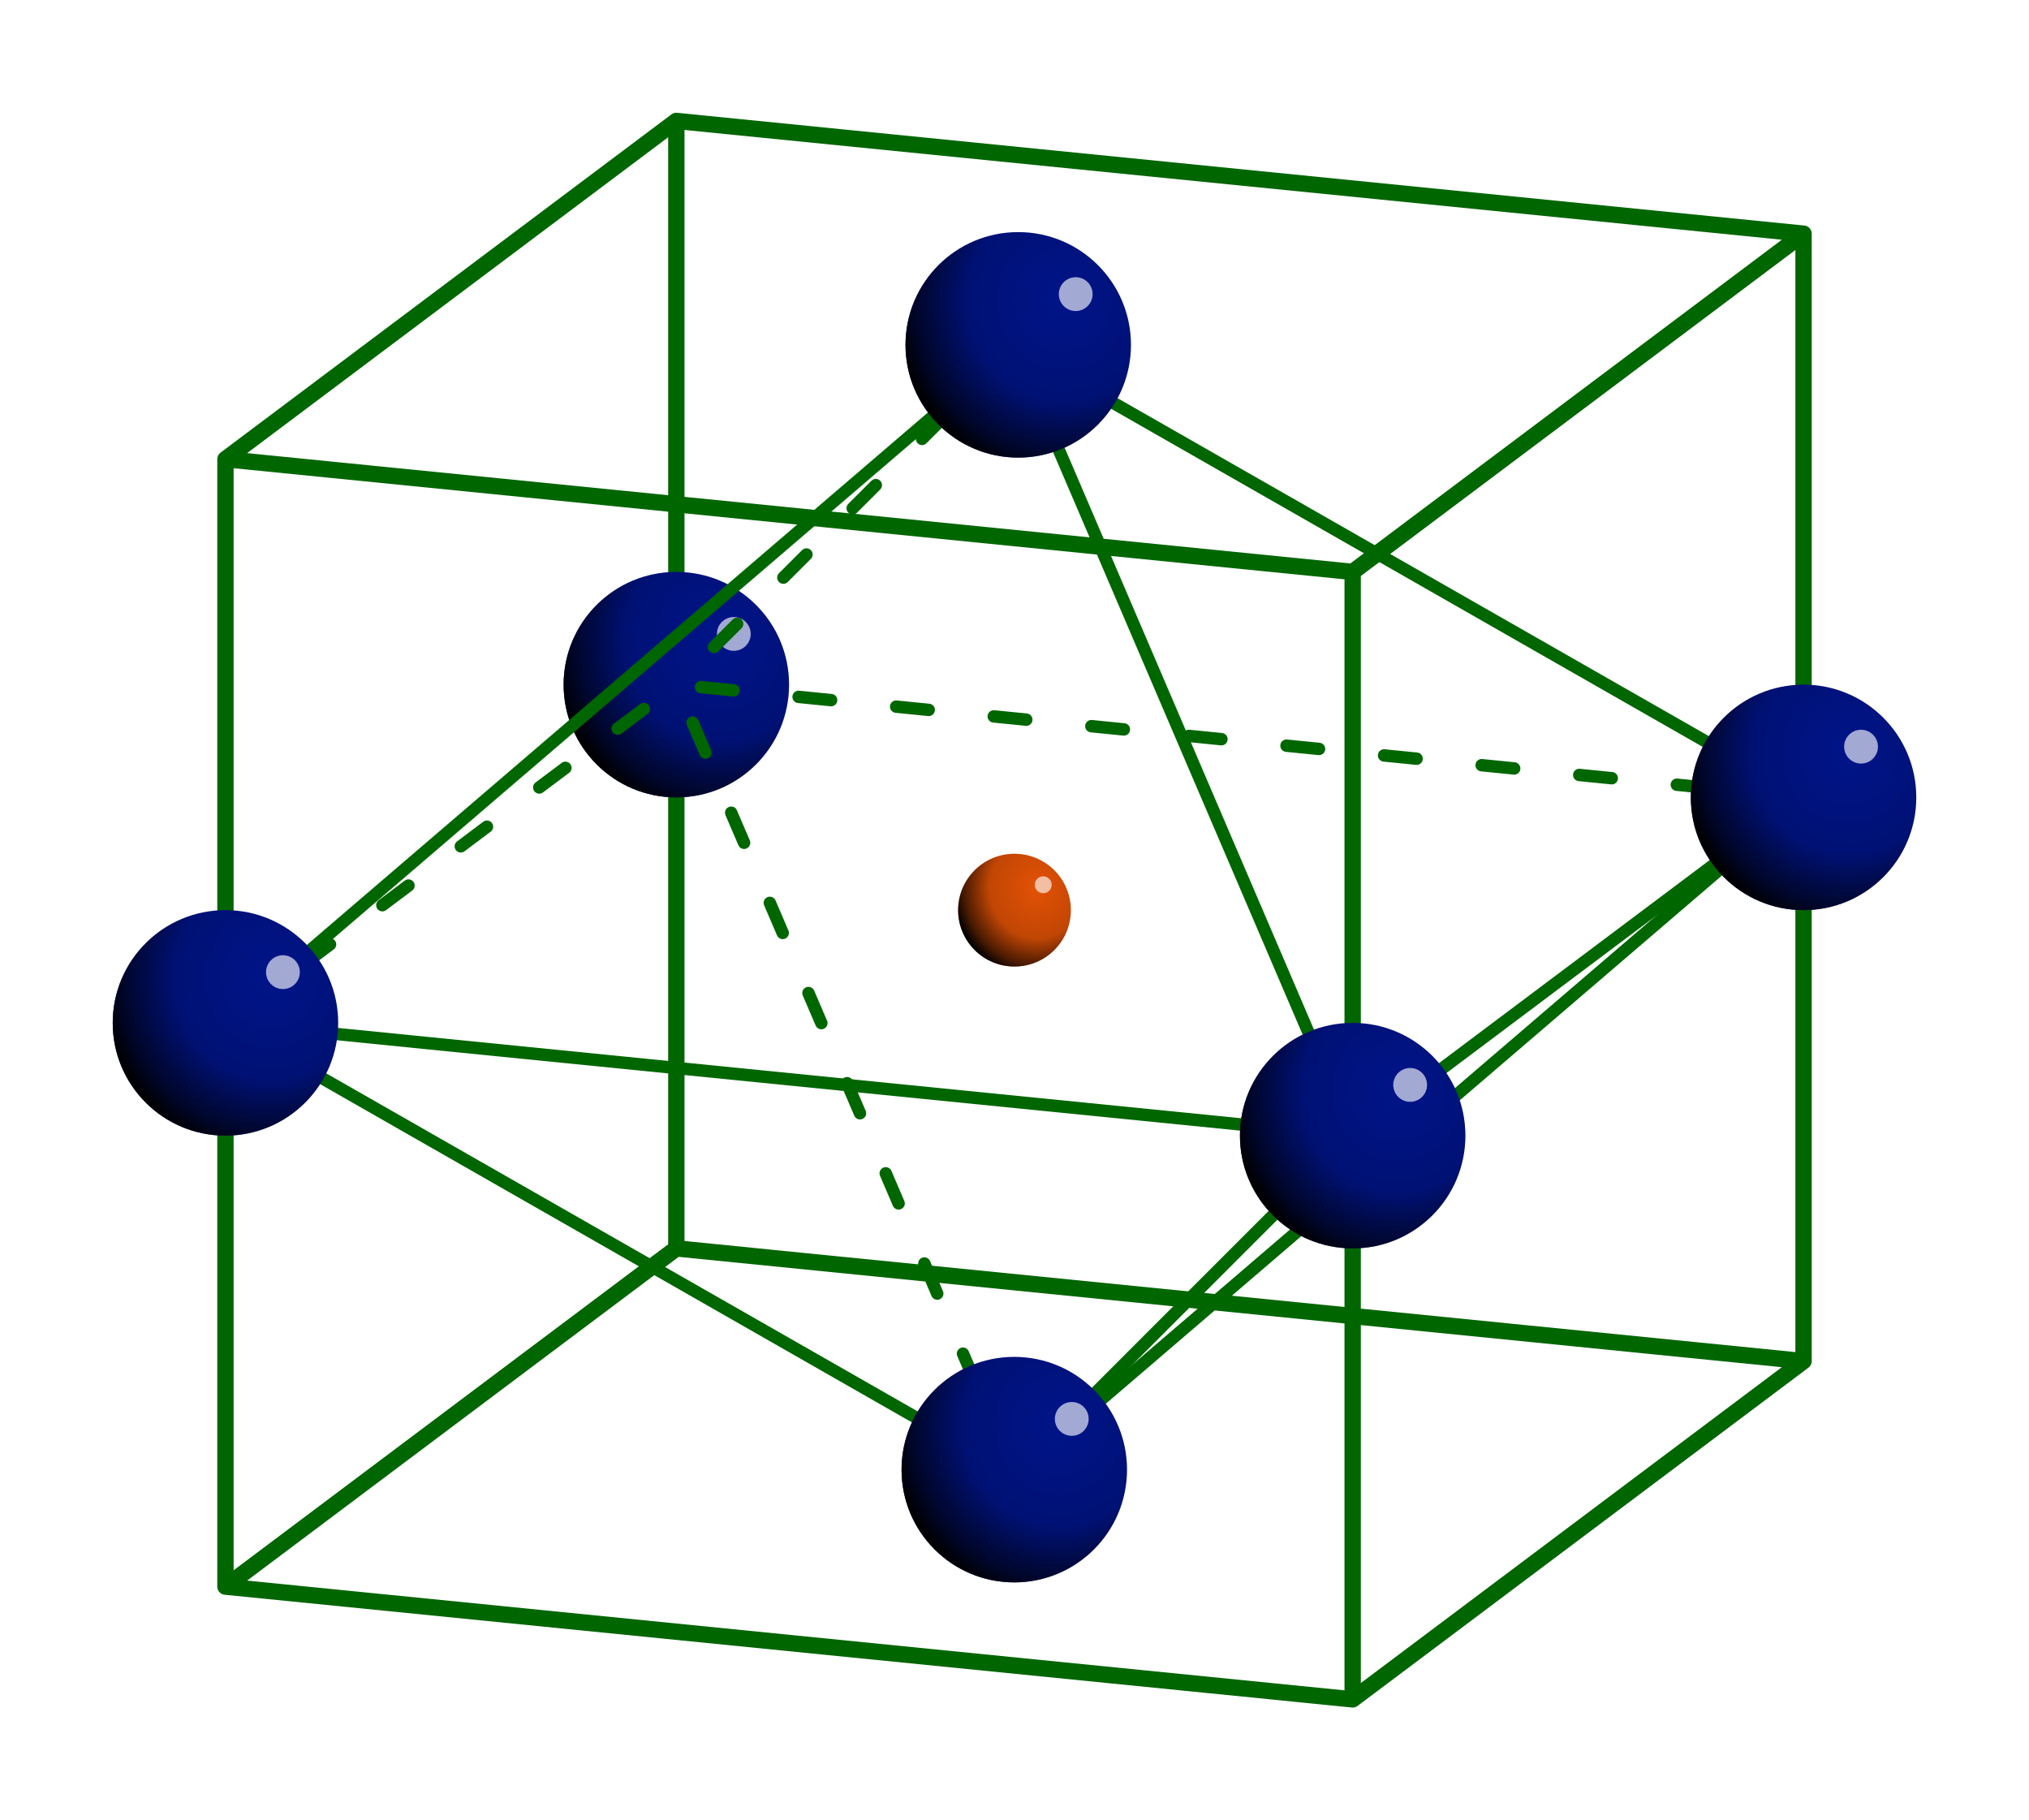<svg xmlns="http://www.w3.org/2000/svg" xmlns:xlink="http://www.w3.org/1999/xlink" id="svg2" version="1.1" viewBox="0 0 360.0 322.9"><defs id="defs4"><radialGradient r="10" fy="558.36" fx="214" cy="558.36" cx="214" gradientTransform="matrix(1.5,-1.2109393e-7,1.2916686e-7,1.6,582.999,-365.018)" gradientUnits="userSpaceOnUse" id="radialGradient18685" xlink:href="#linearGradient4589-2"/><linearGradient id="linearGradient4589-2"><stop style="stop-color:#000000;stop-opacity:0;" offset="0" id="stop4591-8"/><stop style="stop-color:#020202;stop-opacity:0.15;" offset="0.563" id="stop4595-7"/><stop id="stop4599-9" offset="0.867" style="stop-color:#000000;stop-opacity:0.685;"/><stop style="stop-color:#000000;stop-opacity:1;" offset="1" id="stop4597-9"/></linearGradient><filter color-interpolation-filters="sRGB" height="1.967" y="-0.484" width="1.967" x="-0.484" id="filter4231-1"><feGaussianBlur id="feGaussianBlur4233-5" stdDeviation="0.605"/></filter><linearGradient id="linearGradient4589-0"><stop id="stop4591-6" offset="0" style="stop-color:#000000;stop-opacity:0;"/><stop id="stop4595-8" offset="0.563" style="stop-color:#020202;stop-opacity:0.15;"/><stop style="stop-color:#000000;stop-opacity:0.685;" offset="0.867" id="stop4599-4"/><stop id="stop4597-5" offset="1" style="stop-color:#000000;stop-opacity:1;"/></linearGradient><filter id="filter4231-8" x="-0.484" width="1.967" y="-0.484" height="1.967" color-interpolation-filters="sRGB"><feGaussianBlur stdDeviation="0.605" id="feGaussianBlur4233-9"/></filter><radialGradient r="10" fy="558.36" fx="214" cy="558.36" cx="214" gradientTransform="matrix(3,-2.4218714e-7,2.5833296e-7,3.2,206,-1302.391)" gradientUnits="userSpaceOnUse" id="radialGradient7414" xlink:href="#linearGradient4589-0"/><radialGradient xlink:href="#linearGradient4589-0" id="radialGradient59" gradientUnits="userSpaceOnUse" gradientTransform="matrix(1.5,-1.210936e-7,1.2916651e-7,1.6,-107,-335.016)" cx="214" cy="558.36" fx="214" fy="558.36" r="10"/><radialGradient xlink:href="#linearGradient4589-0" id="radialGradient69" gradientUnits="userSpaceOnUse" gradientTransform="matrix(1.5,-1.210936e-7,1.2916651e-7,1.6,-107,-335.016)" cx="214" cy="558.36" fx="214" fy="558.36" r="10"/><radialGradient xlink:href="#linearGradient4589-0" id="radialGradient79" gradientUnits="userSpaceOnUse" gradientTransform="matrix(1.5,-1.210936e-7,1.2916651e-7,1.6,-107,-335.016)" cx="214" cy="558.36" fx="214" fy="558.36" r="10"/><radialGradient xlink:href="#linearGradient4589-0" id="radialGradient89" gradientUnits="userSpaceOnUse" gradientTransform="matrix(1.5,-1.210936e-7,1.2916651e-7,1.6,-107,-335.016)" cx="214" cy="558.36" fx="214" fy="558.36" r="10"/><radialGradient xlink:href="#linearGradient4589-0" id="radialGradient99" gradientUnits="userSpaceOnUse" gradientTransform="matrix(1.5,-1.210936e-7,1.2916651e-7,1.6,-107,-335.016)" cx="214" cy="558.36" fx="214" fy="558.36" r="10"/></defs><defs id="defs24"><style id="style22">.coloredmF0{fill:#7BA0B7}.coloredm0{fill:#7BA0B7;stroke:#7BA0B7}.coloredmF1{fill:#E35205}.coloredmF1L{fill:#fdcfb7}.coloredmS1{stroke:#E35205}.coloredm1{fill:#E35205;stroke:#E35205}.coloredmF2{fill:#8c008c}.coloredmF2L{fill:#ff8cff}.coloredmS2{stroke:#8c008c}.coloredm2{fill:#8c008c;stroke:#8c008c}.coloredmF3{fill:#060}.coloredmF3L{fill:#6f6}.coloredmS3{stroke:#060}.coloredm3{fill:#060;stroke:#060}.coloredmS4{stroke:#5C6670}.coloredmS4L{stroke:#e3e6e8}.coloredmS4D{stroke:#394046}.coloredmF4{fill:#5C6670}.coloredmF4L{fill:#e3e6e8}.coloredmF4D{fill:#394046}.coloredm4{stroke:#5C6670;fill:#5C6670}.coloredmS5{stroke:#001489}.coloredmF5{fill:#001489}.coloredmF5L{fill:#bcc6ff}.coloredmF5D{fill:#00093d}.coloredm5{stroke:#001489;fill:#001489}.coloredmS6{stroke:#7b8fff}.coloredmF6{fill:#7b8fff}.coloredmF6L{fill:#fff}.coloredm6{stroke:#7b8fff;fill:#7b8fff}.coloredmS7{stroke:red}.coloredmF7{fill:red}.coloredmF7L{fill:#fff}.coloredm7{stroke:red;fill:red}.textAxis{font-size:32px;fill:#7BA0B7;writing-mode:lr-tb;font-family:"Liberation Sans",Arial,FreeSans,sans-serif}.textAnchorStart{text-anchor:start}.textAnchorMiddle{text-anchor:middle;text-align:center}.textAnchorEnd{text-anchor:end}.textArrowS{font-size:26px;writing-mode:lr-tb;font-family:"Liberation Sans",Arial,FreeSans,sans-serif}.textDescrS{font-size:23px;writing-mode:lr-tb;font-family:"Liberation Sans",Arial,FreeSans,sans-serif}.textDescrM{font-size:29px;writing-mode:lr-tb;font-family:"Liberation Sans",Arial,FreeSans,sans-serif}.textDescrX{font-size:35px;writing-mode:lr-tb;font-family:"Liberation Sans",Arial,FreeSans,sans-serif}.latex{stroke-width:0}.latex line{stroke-width:0.398}.axis{fill:#7BA0B7;stroke:#7BA0B7;stroke-width:3.5;marker-end:url(#OELAxis2Mend)}.axisMarker{fill:#7BA0B7;stroke:#7BA0B7;stroke-dasharray:0,0}.arrowF5EndM{marker-end:url(#OELArrowF5MSend);stroke-width:5px}.arrowMarkerS{stroke-dasharray:0,0}.arrow1StartEndS{marker-start:url(#OELArrowP1Sstart);marker-end:url(#OELArrowP1Send);stroke-width:1.2px}.arrow1EndS{marker-end:url(#OELArrowP1Send);stroke-width:1.2px}.arrow2StartEndS{marker-start:url(#OELArrowP2Sstart);marker-end:url(#OELArrowP2Send);stroke-width:1.2px}.arrow2EndS{marker-end:url(#OELArrowP2Send);stroke-width:1.2px}.arrow3StartEndS{marker-start:url(#OELArrowP3Sstart);marker-end:url(#OELArrowP3Send);stroke-width:1.2px}.arrow3EndS{marker-end:url(#OELArrowP3Send);stroke-width:1.2px}.arrow4StartEndS{marker-start:url(#OELArrowN1Sstart);marker-end:url(#OELArrowN1Send);stroke-width:1.2px}.arrow4EndS{marker-end:url(#OELArrowN1Send);stroke-width:1.2px}.arrow5StartEndS{marker-start:url(#OELArrowN2Sstart);marker-end:url(#OELArrowN2Send);stroke-width:1.2px}.arrow5EndS{marker-end:url(#OELArrowN2Send);stroke-width:1.2px}.curve01M{stroke-width:3.6px;fill:none}.genericpath01S{stroke-width:2.2px;stroke-linecap:round;stroke-linejoin:round;fill:none}.genericshape01S{stroke-width:2.2px;stroke-linecap:round;stroke-linejoin:round}.genericpath01M{stroke-width:2.9px;stroke-linecap:round;stroke-linejoin:round;fill:none}.genericshape01M{stroke-width:2.9px;stroke-linecap:round;stroke-linejoin:round}.genericpath01X{stroke-width:3.6px;stroke-linecap:round;stroke-linejoin:round;fill:none}.genericshape01X{stroke-width:3.6px;stroke-linecap:round;stroke-linejoin:round}.strokeDashed{stroke-dasharray:5.8,11.6}.strokeDashed2{stroke-dasharray:7,7,0.5,7}.strokeDashRotAxis{stroke-dasharray:7,4.6,0.5,4.6}.opacityObj05{opacity:0.5}</style></defs><g transform="translate(-720,-370.91)" id="layer2" style="display:inline"><path id="path3598" d="m 760,452.36 0,200 m 80,-260 0,200 m 200,-180 0,200 m -80,60 0,-200 m -200,-20 200,20 80,-60 -200,-20 z m 0,200 200,20 80,-60 -200,-20 z" class="genericpath01M coloredmS3"/><circle style="fill:#001489;stroke:none;stroke-width:2" r="20" cy="492.36" cx="840" class="coloredmF5" id="path3607"/><circle r="20" cy="492.36" cx="840" id="path3609" style="color:#000000;display:inline;overflow:visible;visibility:visible;fill:url(#radialGradient7414);fill-opacity:1;fill-rule:nonzero;stroke:none;stroke-width:2;marker:none;enable-background:accumulate"/><circle r="1.5" cy="558.86" cx="215.5" transform="matrix(2,0,0,2,419.2,-634.36)" id="path3611" style="color:#000000;display:inline;overflow:visible;visibility:visible;opacity:0.795;fill:#ffffff;fill-opacity:1;fill-rule:nonzero;stroke:none;stroke-width:1;marker:none;filter:url(#filter4231-8);enable-background:accumulate"/><circle style="fill:#e35205;stroke:none;stroke-width:1" r="10" cy="532.36" cx="900" id="path9212" class="coloredmF1"/><circle r="10" cy="532.36" cx="900" style="color:#000000;display:inline;overflow:visible;visibility:visible;fill:url(#radialGradient18685);fill-opacity:1;fill-rule:nonzero;stroke:none;stroke-width:1;marker:none;enable-background:accumulate" id="path9214"/><circle r="1.5" cy="558.86" cx="215.5" style="color:#000000;display:inline;overflow:visible;visibility:visible;opacity:0.795;fill:#ffffff;fill-opacity:1;fill-rule:nonzero;stroke:none;stroke-width:1;marker:none;filter:url(#filter4231-1);enable-background:accumulate" id="path9216" transform="matrix(1,0,0,1,689.599,-31.001)"/><path class="genericpath01S coloredmS3" id="path4071" d="m 760,552.36 200,20 80,-60 -140,-80 z"/><path id="path4073" d="m 900,432.36 -60,60" class="genericpath01S coloredmS3 strokeDashed"/><path class="genericpath01S coloredmS3" id="path4075" d="m 760,552.36 140,80 60,-60"/><path class="genericpath01S coloredmS3" id="path4079" d="m 900,632.36 140,-120"/><path id="path4081" d="m 760,552.36 80,-60 200,20" class="genericpath01S coloredmS3 strokeDashed"/><path id="path4083" d="m 900,632.36 -60,-140" class="genericpath01S coloredmS3 strokeDashed"/><path id="path4085" d="m 960,572.36 -60,-140" class="genericpath01S coloredmS3"/><g transform="matrix(2,0,0,2,340,-572.36)" id="use4057" style="display:inline;stroke:none"><circle class="coloredmF5" id="path91" cx="210" cy="562.36" r="10" style="fill:#001489"/><circle id="path93" style="color:#000000;display:inline;overflow:visible;visibility:visible;fill:url(#radialGradient99);fill-opacity:1;fill-rule:nonzero;stroke:none;stroke-width:1;marker:none;enable-background:accumulate" cx="210" cy="562.36" r="10"/><circle transform="translate(-0.4,-1)" id="path95" style="color:#000000;display:inline;overflow:visible;visibility:visible;opacity:0.795;fill:#ffffff;fill-opacity:1;fill-rule:nonzero;stroke:none;stroke-width:1;marker:none;filter:url(#filter4231-8);enable-background:accumulate" cx="215.5" cy="558.86" r="1.5"/></g><g transform="matrix(2,0,0,2,479.961,-493.111)" id="use4065" style="display:inline;stroke:none"><circle class="coloredmF5" id="path81" cx="210" cy="562.36" r="10" style="fill:#001489"/><circle id="path83" style="color:#000000;display:inline;overflow:visible;visibility:visible;fill:url(#radialGradient89);fill-opacity:1;fill-rule:nonzero;stroke:none;stroke-width:1;marker:none;enable-background:accumulate" cx="210" cy="562.36" r="10"/><circle transform="translate(-0.4,-1)" id="path85" style="color:#000000;display:inline;overflow:visible;visibility:visible;opacity:0.795;fill:#ffffff;fill-opacity:1;fill-rule:nonzero;stroke:none;stroke-width:1;marker:none;filter:url(#filter4231-8);enable-background:accumulate" cx="215.5" cy="558.86" r="1.5"/></g><g transform="matrix(2,0,0,2,620,-612.36)" id="use4061" style="display:inline;stroke:none"><circle class="coloredmF5" id="path71" cx="210" cy="562.36" r="10" style="fill:#001489"/><circle id="path73" style="color:#000000;display:inline;overflow:visible;visibility:visible;fill:url(#radialGradient79);fill-opacity:1;fill-rule:nonzero;stroke:none;stroke-width:1;marker:none;enable-background:accumulate" cx="210" cy="562.36" r="10"/><circle transform="translate(-0.4,-1)" id="path75" style="color:#000000;display:inline;overflow:visible;visibility:visible;opacity:0.795;fill:#ffffff;fill-opacity:1;fill-rule:nonzero;stroke:none;stroke-width:1;marker:none;filter:url(#filter4231-8);enable-background:accumulate" cx="215.5" cy="558.86" r="1.5"/></g><g transform="matrix(2,0,0,2,540,-552.36)" id="use4059" style="display:inline;stroke:none"><circle class="coloredmF5" id="path61" cx="210" cy="562.36" r="10" style="fill:#001489"/><circle id="path63" style="color:#000000;display:inline;overflow:visible;visibility:visible;fill:url(#radialGradient69);fill-opacity:1;fill-rule:nonzero;stroke:none;stroke-width:1;marker:none;enable-background:accumulate" cx="210" cy="562.36" r="10"/><circle transform="translate(-0.4,-1)" id="path65" style="color:#000000;display:inline;overflow:visible;visibility:visible;opacity:0.795;fill:#ffffff;fill-opacity:1;fill-rule:nonzero;stroke:none;stroke-width:1;marker:none;filter:url(#filter4231-8);enable-background:accumulate" cx="215.5" cy="558.86" r="1.5"/></g><g transform="matrix(2,0,0,2,480.661,-692.636)" id="use4067" style="display:inline;stroke:none"><circle class="coloredmF5" id="path51" cx="210" cy="562.36" r="10" style="fill:#001489"/><circle id="path53" style="color:#000000;display:inline;overflow:visible;visibility:visible;fill:url(#radialGradient59);fill-opacity:1;fill-rule:nonzero;stroke:none;stroke-width:1;marker:none;enable-background:accumulate" cx="210" cy="562.36" r="10"/><circle transform="translate(-0.4,-1)" id="path55" style="color:#000000;display:inline;overflow:visible;visibility:visible;opacity:0.795;fill:#ffffff;fill-opacity:1;fill-rule:nonzero;stroke:none;stroke-width:1;marker:none;filter:url(#filter4231-8);enable-background:accumulate" cx="215.5" cy="558.86" r="1.5"/></g></g><switch transform="translate(-720,-370.91)" id="switch190"><g id="g192"/></switch></svg>